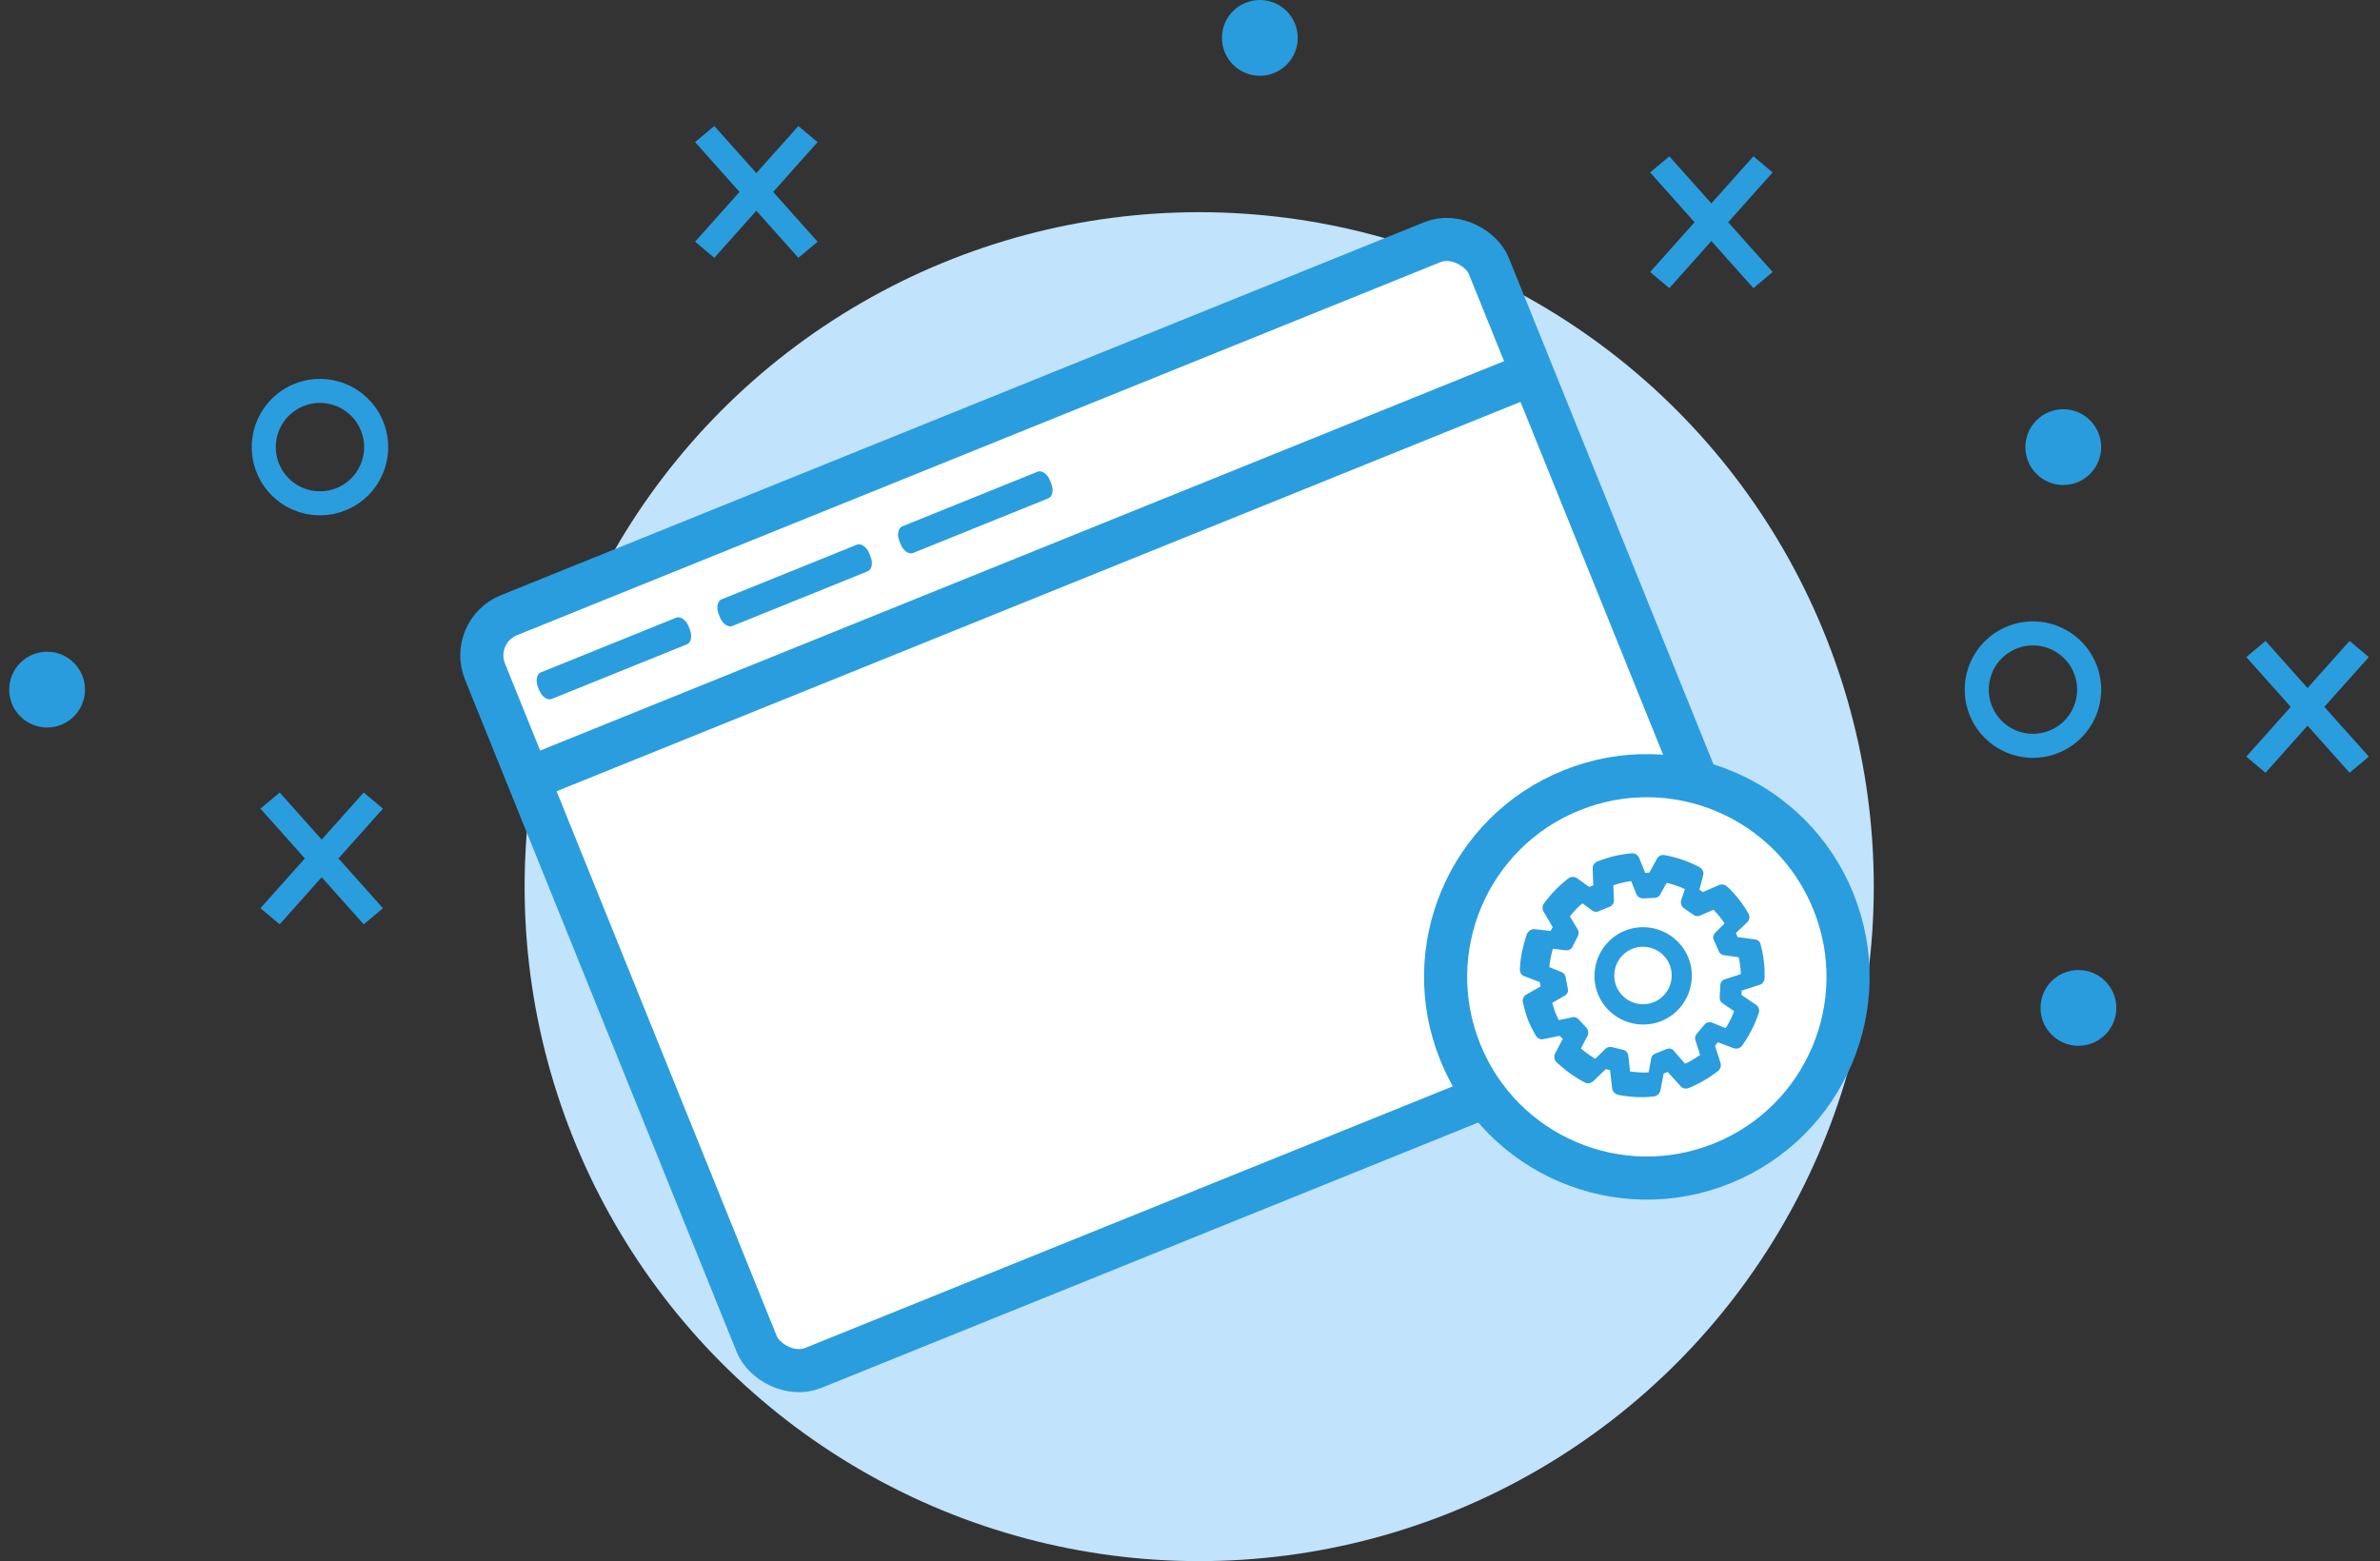 <svg xmlns="http://www.w3.org/2000/svg" width="157" height="103" viewBox="0 0 157 103">
    <rect x="0" y="0" width="157" height="103" fill="#333333" stroke="none"/>
    <g fill="none" fill-rule="evenodd">
        <g transform="translate(.607)">
            <circle cx="78.5" cy="58.5" r="44.5" fill="#C1E3FC"/>
            <path fill="#2A9DDE" fill-rule="nonzero" d="M25 29.5a4.5 4.5 0 1 0-9 0 4.5 4.5 0 0 0 9 0zm-7.413 0a2.914 2.914 0 0 1 2.913-2.915 2.914 2.914 0 0 1 2.913 2.915 2.914 2.914 0 0 1-2.913 2.915 2.914 2.914 0 0 1-2.913-2.915zM138 45.5a4.5 4.5 0 1 0-9 0 4.5 4.5 0 0 0 9 0zm-7.413 0a2.914 2.914 0 0 1 2.913-2.915 2.914 2.914 0 0 1 2.913 2.915 2.914 2.914 0 0 1-2.913 2.915 2.914 2.914 0 0 1-2.913-2.915z"/>
            <circle cx="2.5" cy="45.5" r="2.5" fill="#299CDD"/>
            <circle cx="82.5" cy="2.5" r="2.5" fill="#299CDD"/>
            <circle cx="135.5" cy="29.5" r="2.5" fill="#299CDD"/>
            <circle cx="136.5" cy="66.5" r="2.5" fill="#299CDD"/>
            <path fill="#2A9DDE" fill-rule="nonzero" d="M23.386 52.288l1.27 1.065-2.934 3.284 2.933 3.285-1.269 1.064-2.773-3.107-2.772 3.107-1.269-1.064 2.932-3.285-2.932-3.284 1.27-1.065 2.771 3.106 2.773-3.106zM154.386 42.288l1.27 1.065-2.934 3.284 2.933 3.285-1.269 1.064-2.773-3.107-2.772 3.107-1.269-1.064 2.932-3.285-2.932-3.284 1.27-1.065 2.771 3.106 2.773-3.106zM52.059 8.314l1.268 1.064-2.932 3.285 2.932 3.284-1.268 1.065-2.773-3.107-2.773 3.107-1.268-1.065 2.932-3.284-2.932-3.285 1.268-1.064 2.773 3.106 2.773-3.106zM115.059 10.314l1.268 1.064-2.932 3.285 2.932 3.284-1.268 1.065-2.773-3.107-2.773 3.107-1.268-1.065 2.932-3.284-2.932-3.285 1.268-1.064 2.773 3.106 2.773-3.106z"/>
        </g>
        <g transform="rotate(-22 122.623 -58.712)">
            <rect width="71.423" height="53.567" fill="#FFF" stroke="#2A9DDE" stroke-width="2.844" rx="2.857"/>
            <path fill="#2A9DDE" d="M3.4 6.181c-.3 0-.543-.376-.543-.842v-.211c0-.465.243-.843.543-.843h9.627c.3 0 .543.378.543.843v.21c0 .467-.243.843-.543.843H3.4zM16.256 6.181c-.3 0-.543-.376-.543-.842v-.211c0-.465.243-.843.543-.843h9.627c.3 0 .543.378.543.843v.21c0 .467-.242.843-.543.843h-9.627zM29.113 6.181c-.3 0-.544-.376-.544-.842v-.211c0-.465.244-.843.544-.843h9.626c.3 0 .544.378.544.843v.21c0 .467-.243.843-.544.843h-9.626z"/>
            <path fill="#EFF1F4" stroke="#2A9DDE" stroke-width="1.896" d="M0 9.999h70.709v1H0z"/>
            <circle cx="63.516" cy="50.244" r="13.272" fill="#FFF" fill-rule="nonzero" stroke="#2A9DDE" stroke-width="2.844"/>
            <g fill="#2A9DDE">
                <path d="M63.315 46.878a3.23 3.23 0 0 0-3.214 3.214 3.23 3.23 0 0 0 3.214 3.214 3.23 3.23 0 0 0 3.215-3.214 3.23 3.23 0 0 0-3.215-3.214zm0 5.084a1.903 1.903 0 0 1-1.896-1.896c0-1.042.855-1.896 1.896-1.896 1.042 0 1.896.854 1.896 1.896a1.903 1.903 0 0 1-1.896 1.896z"/>
                <path d="M71.065 50.627l-1.016-.578v-.288l.958-.376a.484.484 0 0 0 .29-.52c-.115-.752-.32-1.502-.638-2.166a.516.516 0 0 0-.465-.289l-1.161.03-.145-.232.58-.78c.145-.173.116-.433-.03-.607a8.008 8.008 0 0 0-1.828-1.588.48.48 0 0 0-.551.03l-.813.664-.261-.087v-1.068a.496.496 0 0 0-.348-.463 7.886 7.886 0 0 0-2.293-.346.498.498 0 0 0-.465.318l-.378 1.04h-.29l-.523-.837a.51.51 0 0 0-.55-.202 8.403 8.403 0 0 0-2.09.924.487.487 0 0 0-.233.49l.174 1.185-.232.174-.9-.49c-.203-.116-.436-.058-.61.086-.523.607-.987 1.27-1.307 1.993-.087.201-.058.403.116.548l.783.722-.058.289-1.073.144a.491.491 0 0 0-.406.404c-.058.462-.116.866-.116 1.242 0 .346.03.665.087 1.098.03.202.175.375.378.404l1.074.202.115.26-.84.721c-.146.145-.204.376-.117.548.32.693.726 1.358 1.22 1.935.145.174.348.202.55.145l1.074-.434.233.174-.32 1.155c-.058.202.03.404.203.549.668.433 1.394.78 2.148.981a.513.513 0 0 0 .55-.202l.61-.953h.291l.436 1.184c.057.202.26.319.465.319a8.28 8.28 0 0 0 2.206-.319c.203-.057.32-.23.348-.433l.088-1.184.26-.145.814.752c.174.144.406.173.58.057a8.033 8.033 0 0 0 1.83-1.588.477.477 0 0 0 .029-.578l-.639-.953.116-.26 1.219.087a.47.47 0 0 0 .493-.289c.29-.664.494-1.357.58-2.108.06-.202-.027-.375-.202-.491zM69.33 52.4l-1.09-.078a.42.42 0 0 0-.44.26l-.337.726a.47.47 0 0 0 .026.415l.519.778c-.286.31-.597.57-.934.83l-.7-.675a.435.435 0 0 0-.492-.078l-.726.389c-.13.078-.233.207-.233.362l-.078 1.01c-.363.079-.752.157-1.14.157l-.364-1.063c-.052-.18-.233-.285-.415-.285h-.805a.412.412 0 0 0-.362.207l-.492.778a6.209 6.209 0 0 1-1.115-.518l.285-1.011a.448.448 0 0 0-.156-.467l-.648-.467a.477.477 0 0 0-.415-.051l-.881.362a7.848 7.848 0 0 1-.622-.985l.726-.622c.13-.13.181-.311.13-.492l-.286-.752a.441.441 0 0 0-.337-.26l-.881-.155c-.027-.208-.027-.389-.027-.545 0-.208.027-.44.052-.674l.934-.13c.181-.026.337-.156.362-.337l.156-.778a.48.48 0 0 0-.13-.415l-.621-.597c.181-.362.415-.7.674-1.037l.752.415c.156.078.362.078.492-.051l.597-.519c.103-.103.18-.26.156-.389l-.156-1.01a5.17 5.17 0 0 1 1.088-.493l.416.675c.078.13.207.207.362.207h.804a.444.444 0 0 0 .415-.285l.338-.934c.415.026.804.078 1.193.181v.934c0 .181.13.337.285.415l.752.26c.13.051.31.026.415-.078l.675-.545c.337.233.674.518.959.83l-.52.622a.484.484 0 0 0-.027.492l.44.675c.078.13.233.207.363.207l.985-.026c.156.363.26.726.338 1.115l-.804.337c-.156.078-.285.233-.259.416l.026.804c0 .156.078.285.208.362l.856.492a5.704 5.704 0 0 1-.286 1.09z"/>
            </g>
        </g>
    </g>
</svg>
